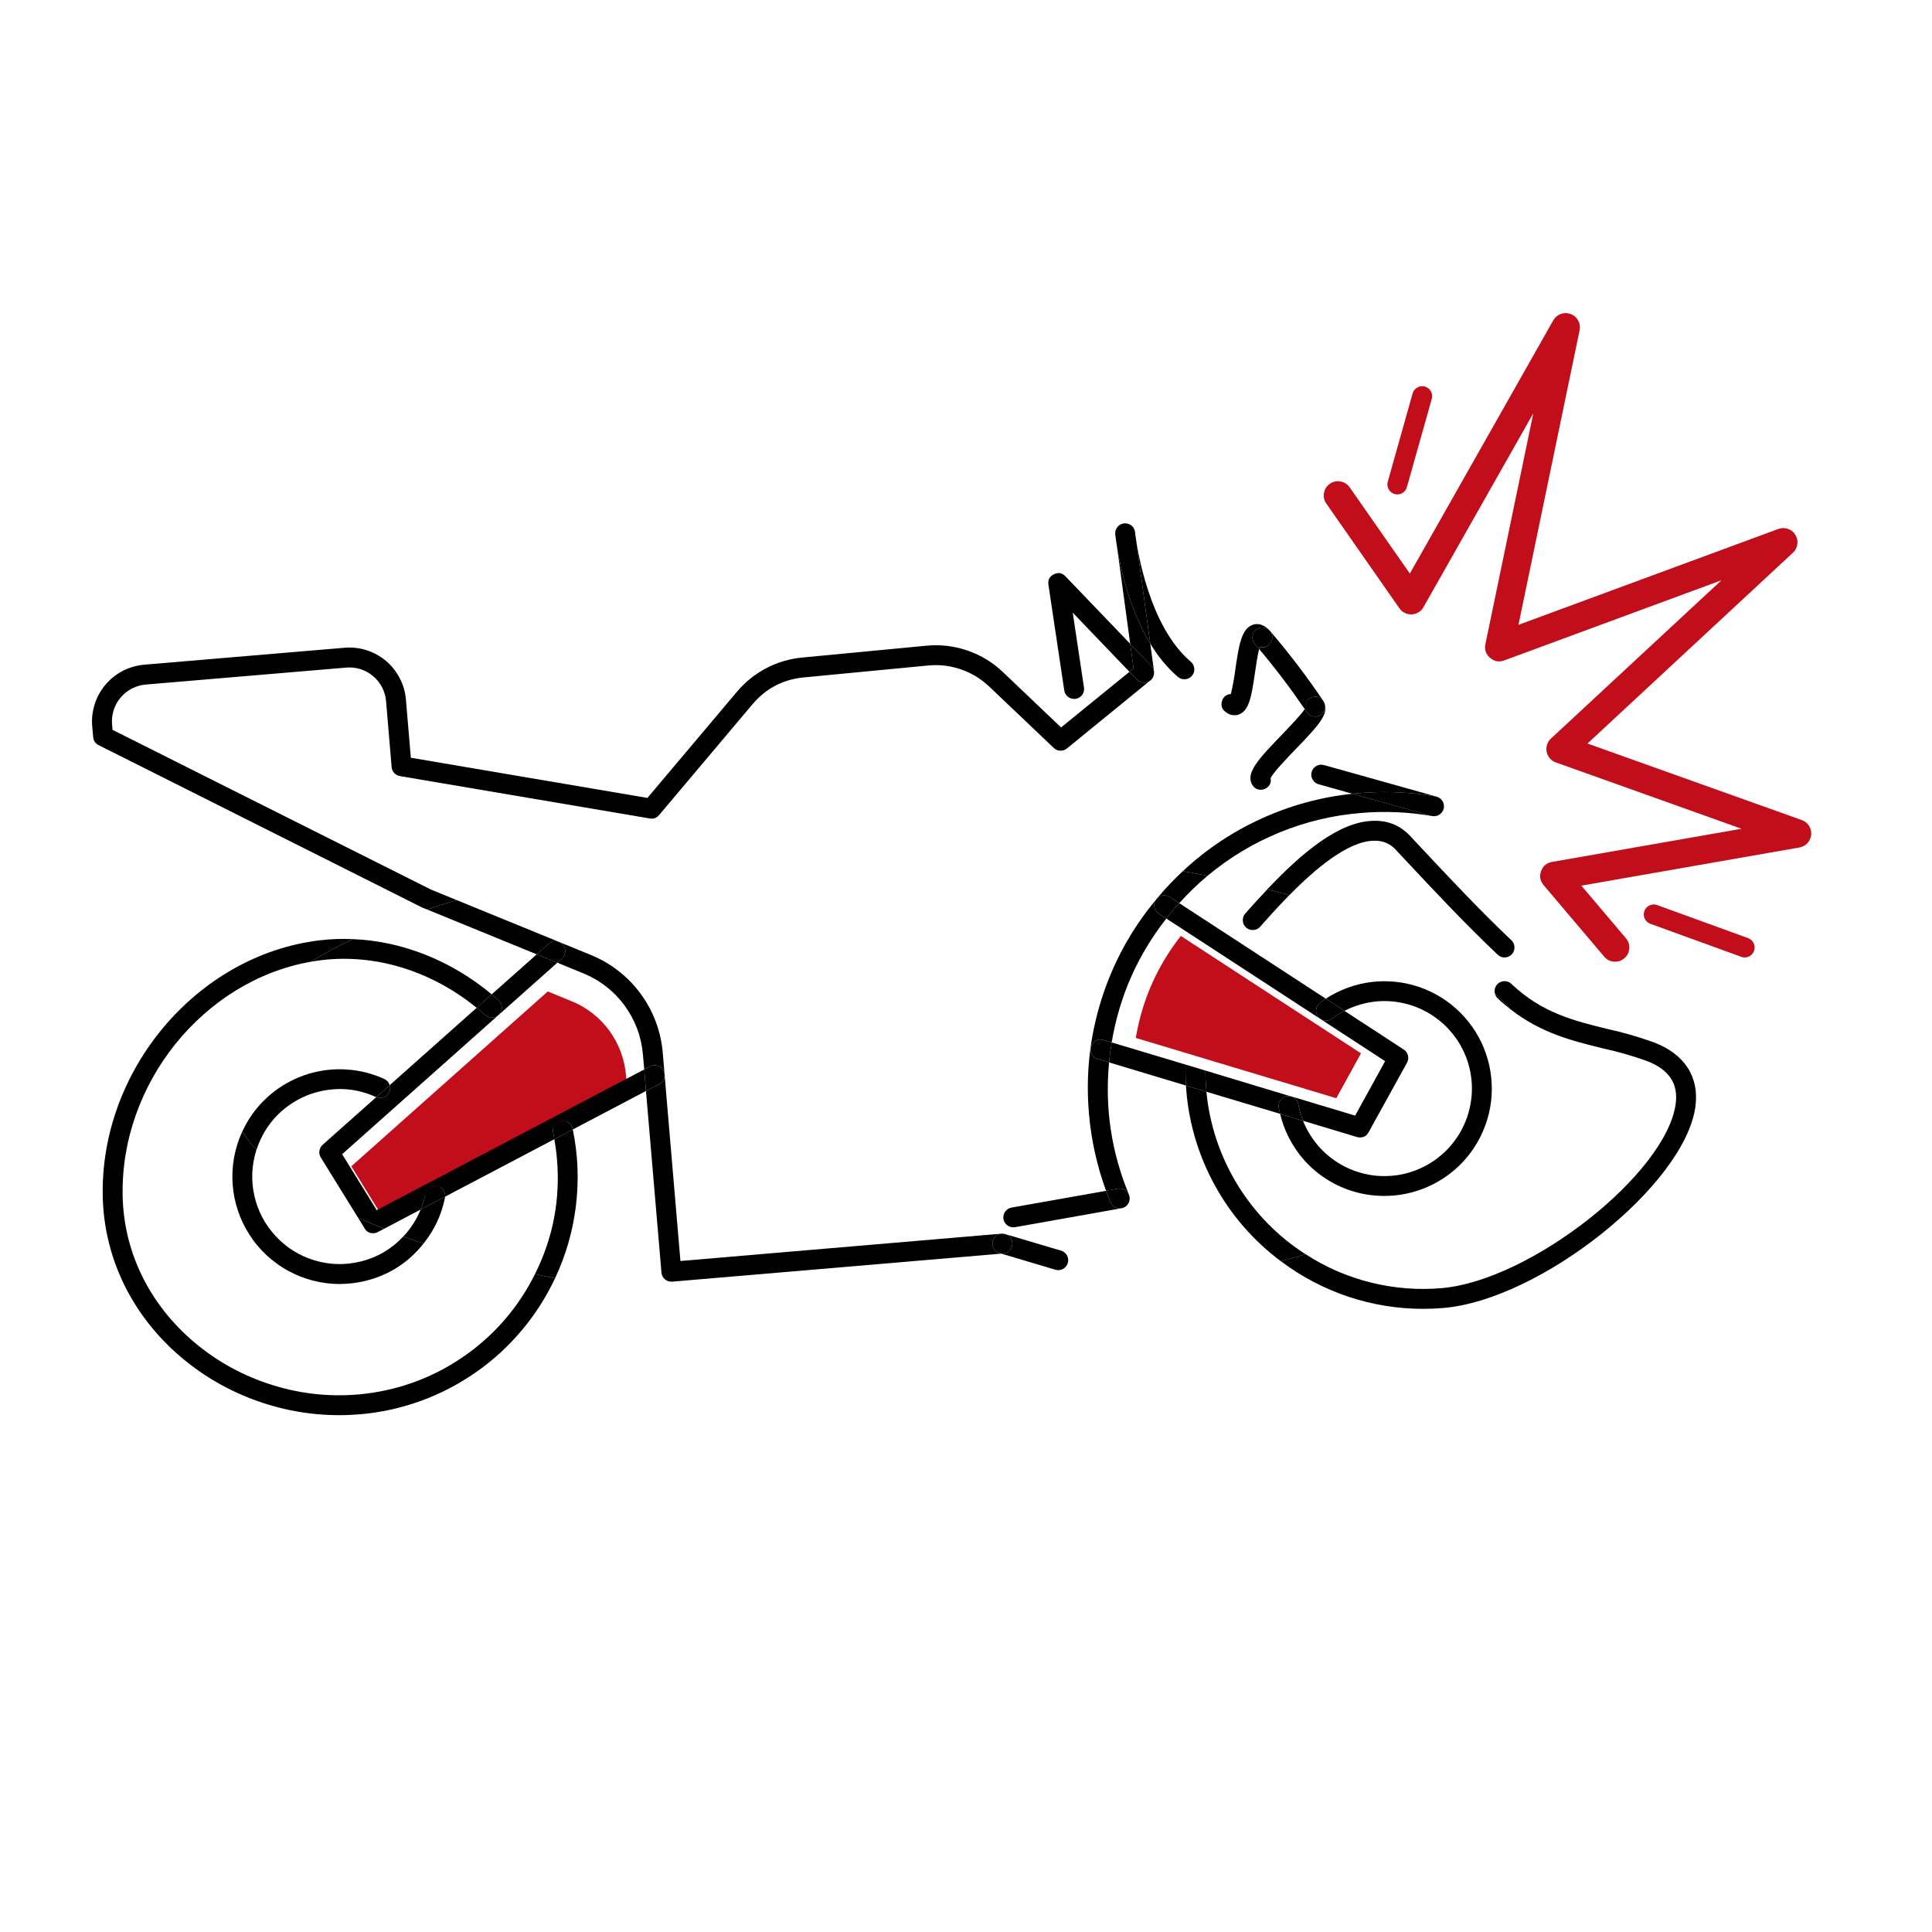 <?xml version="1.0" encoding="UTF-8"?> <svg xmlns="http://www.w3.org/2000/svg" xmlns:xlink="http://www.w3.org/1999/xlink" width="150" zoomAndPan="magnify" viewBox="0 0 113.04 120.96" height="150" preserveAspectRatio="xMidYMid meet" version="1.0"><defs><clipPath id="f3f3b5ef32"><path d="M 1.332 40 L 69 40 L 69 57 L 1.332 57 Z M 1.332 40 " clip-rule="nonzero"></path></clipPath><clipPath id="65f66e5aae"><path d="M 2 58 L 31 58 L 31 88.621 L 2 88.621 Z M 2 58 " clip-rule="nonzero"></path></clipPath><clipPath id="b003f65c90"><path d="M 78 19 L 109.91 19 L 109.91 61 L 78 61 Z M 78 19 " clip-rule="nonzero"></path></clipPath></defs><path fill="#c20e1a" d="M 31.816 62.68 L 30.336 62.074 L 18.035 73.02 L 20.008 76.219 L 35.305 68.176 L 35.234 67.328 C 35.191 66.82 35.082 66.328 34.902 65.852 C 34.723 65.375 34.484 64.93 34.184 64.52 C 33.883 64.109 33.531 63.75 33.129 63.438 C 32.727 63.121 32.289 62.871 31.816 62.68 Z M 31.816 62.68 " fill-opacity="1" fill-rule="nonzero"></path><path fill="#c20e1a" d="M 83.359 30.93 C 83.523 30.977 83.68 30.957 83.832 30.875 C 83.98 30.789 84.078 30.664 84.125 30.496 L 85.68 24.977 C 85.727 24.809 85.707 24.652 85.625 24.5 C 85.539 24.348 85.414 24.25 85.25 24.203 C 85.082 24.156 84.926 24.176 84.773 24.262 C 84.625 24.348 84.527 24.473 84.48 24.637 L 82.926 30.16 C 82.879 30.324 82.898 30.484 82.984 30.633 C 83.066 30.785 83.191 30.883 83.359 30.93 Z M 83.359 30.93 " fill-opacity="1" fill-rule="nonzero"></path><path fill="#000000" d="M 86.27 50.902 C 86.297 50.879 86.32 50.855 86.34 50.828 C 86.34 50.828 86.336 50.832 86.336 50.836 C 86.316 50.859 86.293 50.883 86.27 50.902 Z M 86.27 50.902 " fill-opacity="1" fill-rule="nonzero"></path><path fill="#000000" d="M 86.406 50.27 C 86.418 50.293 86.426 50.32 86.43 50.344 C 86.438 50.375 86.441 50.406 86.441 50.441 C 86.434 50.324 86.398 50.215 86.328 50.121 C 86.344 50.137 86.355 50.156 86.363 50.176 C 86.383 50.203 86.398 50.234 86.406 50.27 Z M 86.406 50.27 " fill-opacity="1" fill-rule="nonzero"></path><path fill="#000000" d="M 86.266 50.043 C 86.281 50.062 86.301 50.082 86.316 50.102 C 86.301 50.082 86.285 50.062 86.266 50.043 Z M 86.266 50.043 " fill-opacity="1" fill-rule="nonzero"></path><path fill="#000000" d="M 86.188 49.98 C 86.211 49.992 86.227 50.008 86.246 50.023 C 86.188 49.969 86.121 49.93 86.043 49.902 C 86.07 49.91 86.098 49.922 86.121 49.934 C 86.145 49.949 86.168 49.965 86.188 49.98 Z M 86.188 49.98 " fill-opacity="1" fill-rule="nonzero"></path><path fill="#000000" d="M 86.422 50.648 C 86.426 50.637 86.426 50.629 86.43 50.617 C 86.426 50.637 86.422 50.652 86.414 50.668 C 86.418 50.66 86.422 50.656 86.422 50.648 Z M 86.422 50.648 " fill-opacity="1" fill-rule="nonzero"></path><path fill="#000000" d="M 86.027 51.07 C 86.02 51.07 86.016 51.07 86.008 51.074 C 86.016 51.07 86.02 51.07 86.027 51.07 Z M 86.027 51.07 " fill-opacity="1" fill-rule="nonzero"></path><path fill="#000000" d="M 86.445 50.492 C 86.445 50.512 86.441 50.531 86.441 50.551 C 86.441 50.531 86.445 50.512 86.445 50.492 Z M 86.445 50.492 " fill-opacity="1" fill-rule="nonzero"></path><path fill="#000000" d="M 81.148 49.656 C 82.75 49.52 84.344 49.59 85.93 49.867 C 85.969 49.875 86.004 49.883 86.039 49.898 C 86.023 49.895 86.008 49.883 85.992 49.879 L 78.93 47.898 C 78.766 47.855 78.605 47.871 78.457 47.957 C 78.305 48.043 78.207 48.168 78.16 48.332 C 78.117 48.496 78.133 48.656 78.219 48.805 C 78.305 48.957 78.426 49.055 78.594 49.102 L 80.711 49.695 C 80.859 49.68 81 49.668 81.148 49.656 Z M 81.148 49.656 " fill-opacity="1" fill-rule="nonzero"></path><path fill="#000000" d="M 85.824 51.105 C 85.848 51.102 85.871 51.098 85.891 51.094 C 85.844 51.098 85.793 51.098 85.742 51.094 C 85.77 51.098 85.797 51.102 85.824 51.105 Z M 85.824 51.105 " fill-opacity="1" fill-rule="nonzero"></path><path fill="#000000" d="M 86.199 50.977 C 86.18 50.988 86.156 51.004 86.133 51.016 C 86.156 51.004 86.18 50.988 86.199 50.977 Z M 86.199 50.977 " fill-opacity="1" fill-rule="nonzero"></path><path fill="#000000" d="M 78.73 44.758 C 78.59 44.855 78.434 44.887 78.266 44.855 C 78.094 44.82 77.961 44.734 77.863 44.594 C 77.82 44.523 77.773 44.461 77.727 44.395 C 77.488 44.766 76.77 45.504 76.277 46.02 C 74.848 47.508 73.984 48.406 74.453 49.152 C 74.574 49.348 74.75 49.445 74.98 49.445 C 75.102 49.445 75.211 49.414 75.312 49.352 C 75.551 49.199 75.641 48.988 75.59 48.711 C 75.77 48.352 76.641 47.441 77.176 46.887 C 78.449 45.566 79.199 44.777 78.992 44.121 C 79.047 44.391 78.957 44.602 78.73 44.758 Z M 78.73 44.758 " fill-opacity="1" fill-rule="nonzero"></path><path fill="#000000" d="M 78.98 44.062 C 78.961 44.012 78.938 43.961 78.906 43.914 C 78.945 43.977 78.977 44.047 78.992 44.117 C 78.984 44.102 78.988 44.082 78.98 44.062 Z M 78.98 44.062 " fill-opacity="1" fill-rule="nonzero"></path><path fill="#000000" d="M 75.484 40.379 C 75.312 40.527 75.117 40.57 74.902 40.504 C 74.891 40.543 74.879 40.586 74.871 40.633 C 75.887 41.836 76.836 43.094 77.727 44.395 L 77.727 44.391 C 77.742 44.371 77.754 44.348 77.766 44.328 C 77.746 44.188 77.77 44.051 77.844 43.926 C 77.918 43.805 78.023 43.715 78.156 43.664 C 78.293 43.609 78.43 43.605 78.566 43.648 C 78.703 43.691 78.812 43.773 78.895 43.895 C 78.898 43.898 78.902 43.906 78.906 43.914 C 78.902 43.906 78.902 43.898 78.895 43.891 C 77.867 42.363 76.75 40.898 75.551 39.5 C 75.66 39.633 75.711 39.781 75.699 39.953 C 75.684 40.125 75.613 40.266 75.484 40.379 Z M 75.484 40.379 " fill-opacity="1" fill-rule="nonzero"></path><path fill="#000000" d="M 78.031 43.727 C 77.816 43.871 77.727 44.074 77.766 44.328 C 77.754 44.348 77.742 44.371 77.73 44.391 L 77.727 44.395 C 77.773 44.461 77.82 44.523 77.863 44.594 C 77.949 44.715 78.062 44.797 78.203 44.84 C 78.344 44.883 78.484 44.875 78.621 44.816 C 78.758 44.762 78.859 44.668 78.93 44.535 C 79 44.406 79.02 44.266 78.992 44.121 L 78.992 44.117 C 78.977 44.047 78.945 43.977 78.906 43.914 C 78.902 43.906 78.898 43.898 78.895 43.895 C 78.801 43.75 78.668 43.664 78.496 43.629 C 78.328 43.598 78.172 43.629 78.031 43.727 Z M 78.031 43.727 " fill-opacity="1" fill-rule="nonzero"></path><path fill="#000000" d="M 73.328 44.781 C 73.426 44.781 73.52 44.766 73.609 44.73 C 74.238 44.492 74.387 43.664 74.617 42.094 C 74.676 41.668 74.77 41.051 74.871 40.633 C 74.781 40.527 74.695 40.418 74.605 40.316 C 74.492 40.184 74.441 40.035 74.453 39.863 C 74.469 39.691 74.539 39.547 74.668 39.434 C 74.797 39.324 74.949 39.273 75.121 39.285 C 75.293 39.297 75.434 39.367 75.547 39.5 L 75.551 39.5 L 75.547 39.5 C 75.129 39.016 74.719 39.047 74.512 39.105 C 73.762 39.324 73.602 40.41 73.383 41.914 C 73.316 42.43 73.223 42.945 73.102 43.453 C 72.824 43.473 72.641 43.613 72.551 43.879 C 72.465 44.145 72.527 44.367 72.742 44.551 C 72.91 44.699 73.105 44.777 73.328 44.781 Z M 73.328 44.781 " fill-opacity="1" fill-rule="nonzero"></path><path fill="#000000" d="M 74.668 39.434 C 74.539 39.547 74.469 39.691 74.453 39.863 C 74.441 40.035 74.492 40.184 74.605 40.316 C 74.695 40.418 74.781 40.527 74.871 40.633 C 74.879 40.586 74.891 40.543 74.902 40.504 C 75.035 40.543 75.164 40.539 75.293 40.492 C 75.422 40.441 75.527 40.359 75.602 40.246 C 75.676 40.129 75.707 40.004 75.699 39.863 C 75.688 39.727 75.641 39.605 75.551 39.5 L 75.547 39.5 C 75.434 39.367 75.293 39.297 75.121 39.285 C 74.949 39.273 74.801 39.324 74.668 39.434 Z M 74.668 39.434 " fill-opacity="1" fill-rule="nonzero"></path><path fill="#000000" d="M 65.984 34.309 C 65.984 34.316 65.988 34.324 65.988 34.332 L 65.988 34.328 Z M 65.984 34.309 " fill-opacity="1" fill-rule="nonzero"></path><path fill="#000000" d="M 67.168 33.812 L 67.176 33.867 L 67.207 34.066 L 68.055 40.285 L 68.055 40.289 C 68.52 41.078 69.098 41.777 69.789 42.383 C 69.918 42.492 70.07 42.539 70.242 42.527 C 70.414 42.512 70.555 42.441 70.668 42.309 C 70.777 42.176 70.828 42.027 70.812 41.855 C 70.797 41.684 70.727 41.543 70.594 41.43 C 67.996 39.223 67.254 34.469 67.125 33.5 L 67.137 33.59 Z M 67.168 33.812 " fill-opacity="1" fill-rule="nonzero"></path><path fill="#000000" d="M 66.52 32.766 C 66.547 32.766 66.57 32.77 66.594 32.777 C 66.57 32.77 66.547 32.77 66.52 32.766 Z M 66.52 32.766 " fill-opacity="1" fill-rule="nonzero"></path><path fill="#000000" d="M 65.992 33.008 C 66 32.996 66.004 32.988 66.012 32.98 C 66.004 32.988 66 32.996 65.992 33.008 Z M 65.992 33.008 " fill-opacity="1" fill-rule="nonzero"></path><path fill="#000000" d="M 66.641 32.785 C 66.668 32.793 66.699 32.801 66.727 32.816 C 66.699 32.801 66.668 32.793 66.641 32.785 Z M 66.641 32.785 " fill-opacity="1" fill-rule="nonzero"></path><path fill="#000000" d="M 66.328 32.785 C 66.266 32.801 66.211 32.824 66.156 32.859 C 66.191 32.836 66.23 32.82 66.27 32.805 C 66.285 32.797 66.305 32.789 66.328 32.785 Z M 66.328 32.785 " fill-opacity="1" fill-rule="nonzero"></path><path fill="#000000" d="M 65.898 33.176 C 65.867 33.262 65.855 33.355 65.863 33.449 C 65.863 33.453 65.867 33.469 65.867 33.48 L 65.867 33.469 C 65.855 33.367 65.867 33.27 65.898 33.176 Z M 65.898 33.176 " fill-opacity="1" fill-rule="nonzero"></path><path fill="#000000" d="M 65.875 33.535 C 65.887 33.66 65.918 33.902 65.973 34.23 L 65.891 33.66 Z M 65.875 33.535 " fill-opacity="1" fill-rule="nonzero"></path><path fill="#000000" d="M 66.844 32.883 C 66.859 32.887 66.871 32.895 66.883 32.91 C 66.914 32.934 66.941 32.961 66.969 32.992 C 66.992 33.023 67.012 33.055 67.027 33.086 C 67.047 33.117 67.062 33.152 67.074 33.188 C 67.082 33.215 67.09 33.238 67.094 33.266 C 67.051 33.059 66.938 32.91 66.746 32.824 C 66.754 32.824 66.766 32.832 66.77 32.836 C 66.797 32.848 66.82 32.859 66.844 32.883 Z M 66.844 32.883 " fill-opacity="1" fill-rule="nonzero"></path><path fill="#000000" d="M 66.07 32.922 C 66.086 32.906 66.102 32.895 66.121 32.883 C 66.102 32.895 66.086 32.91 66.07 32.922 Z M 66.07 32.922 " fill-opacity="1" fill-rule="nonzero"></path><path fill="#000000" d="M 65.918 33.133 C 65.926 33.113 65.934 33.094 65.945 33.074 C 65.934 33.094 65.926 33.113 65.918 33.133 Z M 65.918 33.133 " fill-opacity="1" fill-rule="nonzero"></path><path fill="#000000" d="M 68.293 42.109 C 68.297 42.074 68.293 42.039 68.289 42.004 L 68.055 40.289 C 66.77 38.176 66.207 35.648 65.988 34.332 L 66.801 40.309 L 68.125 41.688 C 68.238 41.805 68.293 41.949 68.293 42.109 Z M 68.293 42.109 " fill-opacity="1" fill-rule="nonzero"></path><path fill="#000000" d="M 68.121 42.551 C 68.141 42.539 68.152 42.52 68.164 42.5 C 68.18 42.48 68.191 42.461 68.203 42.441 C 68.219 42.426 68.23 42.406 68.234 42.383 L 68.238 42.379 C 68.207 42.449 68.164 42.508 68.113 42.559 C 68.113 42.559 68.117 42.555 68.121 42.551 Z M 68.121 42.551 " fill-opacity="1" fill-rule="nonzero"></path><g clip-path="url(#f3f3b5ef32)"><path fill="#000000" d="M 23.012 55.691 L 3.086 45.695 L 3.055 45.352 C 3.031 45.047 3.066 44.75 3.156 44.461 C 3.25 44.168 3.395 43.906 3.594 43.672 C 3.789 43.438 4.027 43.25 4.297 43.109 C 4.57 42.969 4.855 42.887 5.16 42.859 L 17.719 41.797 C 18.023 41.77 18.32 41.805 18.613 41.895 C 18.902 41.988 19.164 42.133 19.398 42.332 C 19.633 42.527 19.82 42.762 19.961 43.031 C 20.102 43.305 20.184 43.594 20.211 43.898 L 20.559 48.023 C 20.57 48.168 20.625 48.289 20.723 48.395 C 20.82 48.5 20.938 48.566 21.078 48.59 L 36.715 51.242 C 36.949 51.285 37.145 51.215 37.301 51.035 L 43.133 44.117 C 43.984 43.102 45.07 42.531 46.387 42.41 L 54.172 41.664 C 54.871 41.598 55.555 41.684 56.219 41.914 C 56.883 42.145 57.469 42.504 57.977 42.988 L 62.016 46.828 C 62.129 46.938 62.266 46.992 62.422 47 C 62.578 47.004 62.719 46.957 62.84 46.859 L 68.008 42.645 C 68.031 42.633 68.051 42.617 68.066 42.602 C 68.074 42.594 68.086 42.586 68.094 42.578 C 67.969 42.691 67.82 42.746 67.652 42.742 C 67.484 42.738 67.34 42.672 67.223 42.551 L 66.754 42.062 L 62.473 45.543 L 58.84 42.086 C 58.199 41.477 57.461 41.023 56.625 40.734 C 55.789 40.445 54.93 40.344 54.051 40.426 L 46.266 41.168 C 45.473 41.242 44.719 41.465 44.012 41.836 C 43.305 42.207 42.695 42.699 42.18 43.309 L 36.574 49.957 L 21.762 47.441 L 21.453 43.789 C 21.414 43.32 21.285 42.879 21.066 42.461 C 20.852 42.043 20.562 41.68 20.203 41.375 C 19.84 41.074 19.438 40.852 18.988 40.707 C 18.539 40.566 18.082 40.516 17.609 40.555 L 5.055 41.617 C 4.586 41.66 4.141 41.789 3.723 42.004 C 3.305 42.223 2.945 42.512 2.641 42.871 C 2.34 43.23 2.113 43.633 1.973 44.082 C 1.828 44.531 1.773 44.992 1.812 45.461 L 1.875 46.148 C 1.895 46.379 2.008 46.547 2.215 46.652 L 22.473 56.82 C 22.488 56.828 22.5 56.832 22.516 56.836 L 22.777 56.941 C 23.375 56.738 23.996 56.543 24.633 56.355 Z M 23.012 55.691 " fill-opacity="1" fill-rule="nonzero"></path></g><path fill="#000000" d="M 65.902 33.164 C 65.902 33.168 65.902 33.172 65.898 33.176 C 65.906 33.16 65.91 33.145 65.918 33.133 C 65.914 33.141 65.906 33.152 65.902 33.164 Z M 65.902 33.164 " fill-opacity="1" fill-rule="nonzero"></path><path fill="#000000" d="M 68.262 42.312 C 68.281 42.258 68.293 42.203 68.297 42.145 C 68.293 42.211 68.277 42.273 68.254 42.336 C 68.258 42.328 68.262 42.32 68.262 42.312 Z M 68.262 42.312 " fill-opacity="1" fill-rule="nonzero"></path><path fill="#000000" d="M 67.125 33.5 L 67.121 33.477 L 67.113 33.398 L 67.105 33.324 L 67.102 33.301 C 67.098 33.289 67.094 33.277 67.094 33.266 C 67.098 33.285 67.102 33.305 67.105 33.324 C 67.105 33.328 67.109 33.391 67.125 33.5 Z M 67.125 33.5 " fill-opacity="1" fill-rule="nonzero"></path><path fill="#000000" d="M 65.945 33.074 C 65.957 33.051 65.973 33.027 65.992 33.008 C 65.973 33.027 65.957 33.051 65.945 33.074 Z M 65.945 33.074 " fill-opacity="1" fill-rule="nonzero"></path><path fill="#000000" d="M 66.738 32.82 C 66.734 32.816 66.73 32.816 66.727 32.816 C 66.734 32.816 66.738 32.82 66.746 32.824 C 66.742 32.82 66.742 32.82 66.738 32.82 Z M 66.738 32.82 " fill-opacity="1" fill-rule="nonzero"></path><path fill="#000000" d="M 65.973 34.25 L 65.984 34.309 C 65.98 34.281 65.977 34.258 65.973 34.23 Z M 65.973 34.25 " fill-opacity="1" fill-rule="nonzero"></path><path fill="#000000" d="M 66.418 32.766 L 66.402 32.766 C 66.379 32.77 66.359 32.773 66.344 32.781 C 66.34 32.781 66.336 32.785 66.332 32.785 C 66.328 32.785 66.328 32.785 66.328 32.785 C 66.359 32.777 66.391 32.77 66.422 32.766 Z M 66.418 32.766 " fill-opacity="1" fill-rule="nonzero"></path><path fill="#000000" d="M 66.484 32.762 C 66.465 32.762 66.441 32.762 66.422 32.766 C 66.453 32.762 66.488 32.762 66.52 32.766 C 66.508 32.766 66.5 32.762 66.484 32.762 Z M 66.484 32.762 " fill-opacity="1" fill-rule="nonzero"></path><path fill="#000000" d="M 66.625 32.781 C 66.613 32.777 66.605 32.777 66.594 32.777 C 66.609 32.777 66.625 32.781 66.641 32.785 C 66.633 32.781 66.629 32.781 66.625 32.781 Z M 66.625 32.781 " fill-opacity="1" fill-rule="nonzero"></path><path fill="#000000" d="M 65.867 33.488 L 65.875 33.535 C 65.871 33.512 65.867 33.496 65.867 33.48 Z M 65.867 33.488 " fill-opacity="1" fill-rule="nonzero"></path><path fill="#000000" d="M 66.121 32.883 C 66.133 32.875 66.145 32.867 66.156 32.855 C 66.145 32.863 66.133 32.875 66.121 32.883 Z M 66.121 32.883 " fill-opacity="1" fill-rule="nonzero"></path><path fill="#000000" d="M 66.012 32.98 C 66.031 32.961 66.051 32.941 66.07 32.922 C 66.051 32.941 66.031 32.961 66.012 32.98 Z M 66.012 32.98 " fill-opacity="1" fill-rule="nonzero"></path><path fill="#000000" d="M 31.223 60.02 L 30.934 60.273 L 32.555 60.938 C 33.07 61.148 33.547 61.422 33.988 61.766 C 34.43 62.109 34.812 62.504 35.145 62.953 C 35.473 63.406 35.738 63.891 35.934 64.414 C 36.129 64.938 36.246 65.477 36.293 66.031 L 36.375 66.957 L 36.738 66.766 C 36.891 66.684 37.051 66.672 37.215 66.723 C 37.379 66.773 37.5 66.875 37.582 67.027 C 37.617 67.098 37.637 67.168 37.648 67.246 L 37.535 65.926 C 37.48 65.254 37.336 64.605 37.098 63.973 C 36.863 63.344 36.547 62.758 36.148 62.215 C 35.75 61.676 35.285 61.195 34.754 60.785 C 34.227 60.371 33.648 60.039 33.023 59.785 L 31.059 58.98 C 31.141 59.02 31.211 59.07 31.27 59.137 C 31.383 59.266 31.438 59.418 31.426 59.59 C 31.418 59.762 31.348 59.902 31.223 60.02 Z M 31.223 60.02 " fill-opacity="1" fill-rule="nonzero"></path><path fill="#000000" d="M 58.199 77.684 C 58.238 77.551 58.312 77.445 58.422 77.363 C 58.531 77.277 58.656 77.238 58.793 77.238 L 58.742 77.238 L 38.641 78.949 L 37.652 67.316 C 37.652 67.57 37.539 67.754 37.316 67.871 L 36.484 68.305 L 37.453 79.672 C 37.465 79.832 37.531 79.969 37.648 80.078 C 37.77 80.188 37.91 80.242 38.07 80.242 L 38.129 80.242 L 58.73 78.488 L 58.617 78.457 C 58.453 78.41 58.332 78.309 58.25 78.156 C 58.168 78.004 58.152 77.848 58.199 77.684 Z M 58.199 77.684 " fill-opacity="1" fill-rule="nonzero"></path><path fill="#000000" d="M 31.059 58.98 L 24.633 56.355 C 23.996 56.543 23.375 56.738 22.777 56.941 L 29.645 59.75 L 30.391 59.086 C 30.59 58.906 30.812 58.875 31.059 58.98 Z M 31.059 58.98 " fill-opacity="1" fill-rule="nonzero"></path><path fill="#000000" d="M 68.055 40.285 L 67.207 34.066 L 67.176 33.867 L 67.168 33.812 L 67.137 33.59 L 67.125 33.5 C 67.109 33.391 67.105 33.328 67.105 33.324 C 67.102 33.305 67.098 33.285 67.094 33.266 C 67.09 33.238 67.082 33.215 67.074 33.188 C 67.062 33.152 67.047 33.117 67.027 33.086 C 67.012 33.055 66.992 33.023 66.969 32.992 C 66.941 32.961 66.914 32.934 66.883 32.91 C 66.871 32.898 66.859 32.887 66.844 32.883 C 66.82 32.859 66.797 32.848 66.77 32.836 C 66.766 32.832 66.754 32.824 66.746 32.824 C 66.738 32.82 66.734 32.816 66.727 32.816 C 66.699 32.801 66.668 32.793 66.641 32.785 C 66.625 32.781 66.609 32.777 66.594 32.777 C 66.57 32.77 66.547 32.766 66.52 32.766 C 66.488 32.762 66.453 32.762 66.422 32.766 C 66.391 32.77 66.359 32.777 66.328 32.785 C 66.305 32.789 66.285 32.797 66.27 32.805 C 66.23 32.82 66.191 32.836 66.156 32.859 C 66.145 32.867 66.133 32.875 66.121 32.883 C 66.102 32.895 66.086 32.91 66.07 32.922 C 66.051 32.941 66.031 32.961 66.012 32.98 C 66.004 32.988 66 32.996 65.992 33.008 C 65.973 33.027 65.957 33.051 65.945 33.074 C 65.934 33.094 65.926 33.113 65.918 33.133 C 65.91 33.145 65.906 33.16 65.898 33.176 C 65.867 33.27 65.855 33.367 65.867 33.469 L 65.867 33.48 C 65.867 33.496 65.871 33.516 65.875 33.535 L 65.891 33.66 L 65.973 34.23 C 65.977 34.258 65.98 34.285 65.984 34.312 L 65.988 34.328 L 65.988 34.332 C 66.207 35.648 66.77 38.176 68.055 40.289 Z M 68.055 40.285 " fill-opacity="1" fill-rule="nonzero"></path><path fill="#000000" d="M 62.473 78.301 L 58.977 77.266 C 58.953 77.254 58.93 77.25 58.906 77.25 C 59.062 77.277 59.188 77.352 59.285 77.473 C 59.383 77.598 59.43 77.734 59.422 77.891 C 59.414 78.047 59.355 78.18 59.246 78.293 C 59.137 78.406 59.004 78.469 58.852 78.48 L 58.73 78.488 L 62.117 79.496 C 62.176 79.512 62.234 79.52 62.297 79.523 C 62.449 79.523 62.586 79.473 62.703 79.371 C 62.82 79.27 62.891 79.141 62.914 78.988 C 62.934 78.836 62.902 78.695 62.82 78.562 C 62.738 78.434 62.621 78.348 62.473 78.301 Z M 62.473 78.301 " fill-opacity="1" fill-rule="nonzero"></path><path fill="#000000" d="M 59.418 77.809 C 59.406 77.668 59.352 77.547 59.258 77.441 C 59.164 77.34 59.047 77.277 58.906 77.25 C 58.871 77.242 58.832 77.238 58.793 77.238 C 58.637 77.238 58.504 77.289 58.387 77.391 C 58.27 77.492 58.203 77.621 58.18 77.773 C 58.16 77.926 58.188 78.066 58.273 78.195 C 58.355 78.328 58.469 78.414 58.617 78.457 L 58.73 78.488 L 58.852 78.48 C 59.02 78.465 59.164 78.395 59.273 78.262 C 59.387 78.129 59.434 77.98 59.418 77.809 Z M 59.418 77.809 " fill-opacity="1" fill-rule="nonzero"></path><path fill="#000000" d="M 65.57 75.273 C 65.473 75.035 65.379 74.793 65.289 74.555 L 59.371 75.605 C 59.211 75.633 59.086 75.711 58.988 75.84 C 58.891 75.965 58.848 76.109 58.859 76.27 C 58.875 76.43 58.941 76.566 59.059 76.676 C 59.176 76.785 59.316 76.84 59.477 76.84 C 59.516 76.84 59.551 76.836 59.59 76.832 L 66.254 75.648 C 66.258 75.648 66.266 75.648 66.27 75.645 C 66.227 75.652 66.188 75.656 66.148 75.656 C 65.871 75.656 65.676 75.531 65.57 75.273 Z M 65.57 75.273 " fill-opacity="1" fill-rule="nonzero"></path><path fill="#000000" d="M 68.254 42.336 C 68.25 42.352 68.242 42.367 68.238 42.379 C 68.242 42.367 68.246 42.352 68.254 42.336 Z M 68.254 42.336 " fill-opacity="1" fill-rule="nonzero"></path><path fill="#000000" d="M 66.801 40.312 L 66.801 40.309 L 62.746 36.082 C 62.535 35.863 62.297 35.82 62.023 35.957 C 61.75 36.09 61.637 36.305 61.68 36.605 L 62.672 43.227 C 62.695 43.383 62.766 43.508 62.883 43.609 C 63 43.707 63.137 43.758 63.289 43.758 C 63.32 43.758 63.352 43.758 63.383 43.754 C 63.555 43.727 63.688 43.645 63.793 43.508 C 63.895 43.367 63.934 43.215 63.906 43.043 L 63.203 38.359 L 66.754 42.062 L 67.012 41.855 Z M 66.801 40.312 " fill-opacity="1" fill-rule="nonzero"></path><path fill="#000000" d="M 68.105 42.57 C 68.109 42.566 68.109 42.562 68.113 42.559 C 68.105 42.566 68.098 42.57 68.094 42.578 C 68.098 42.574 68.102 42.574 68.105 42.57 Z M 68.105 42.57 " fill-opacity="1" fill-rule="nonzero"></path><path fill="#000000" d="M 68.293 42.109 C 68.293 42.121 68.297 42.133 68.297 42.145 C 68.297 42.133 68.293 42.121 68.293 42.109 Z M 68.293 42.109 " fill-opacity="1" fill-rule="nonzero"></path><path fill="#000000" d="M 68.094 42.578 C 68.098 42.57 68.105 42.566 68.113 42.559 C 68.164 42.508 68.207 42.449 68.238 42.379 C 68.242 42.367 68.25 42.352 68.254 42.336 C 68.277 42.273 68.293 42.211 68.297 42.145 C 68.297 42.133 68.293 42.121 68.293 42.109 C 68.293 41.949 68.238 41.805 68.125 41.688 L 66.801 40.309 L 66.801 40.312 L 67.012 41.855 L 66.754 42.062 L 67.223 42.551 C 67.34 42.672 67.484 42.738 67.652 42.742 C 67.82 42.746 67.969 42.691 68.094 42.578 Z M 68.094 42.578 " fill-opacity="1" fill-rule="nonzero"></path><path fill="#000000" d="M 19.402 77.211 C 19.504 77.211 19.602 77.188 19.691 77.141 L 20.082 76.934 C 19.516 76.703 18.969 76.465 18.445 76.219 L 18.871 76.914 C 18.992 77.113 19.168 77.211 19.402 77.211 Z M 19.402 77.211 " fill-opacity="1" fill-rule="nonzero"></path><path fill="#000000" d="M 19.625 75.766 L 17.461 72.262 L 30.934 60.273 L 29.645 59.75 L 26.824 62.254 C 26.965 62.375 27.109 62.5 27.25 62.625 C 27.379 62.738 27.445 62.883 27.457 63.055 C 27.465 63.227 27.414 63.375 27.297 63.504 C 27.184 63.633 27.039 63.699 26.867 63.711 C 26.695 63.719 26.547 63.664 26.418 63.551 C 26.246 63.395 26.062 63.238 25.883 63.098 L 20.438 67.941 C 20.484 68.09 20.473 68.234 20.406 68.379 C 20.34 68.531 20.227 68.641 20.066 68.703 C 19.91 68.762 19.75 68.758 19.598 68.688 L 16.238 71.676 C 16.129 71.777 16.059 71.902 16.039 72.051 C 16.016 72.203 16.043 72.34 16.125 72.469 L 18.445 76.219 C 18.969 76.461 19.516 76.703 20.082 76.934 L 22.375 75.727 C 22.508 75.41 22.609 75.082 22.68 74.746 C 22.711 74.582 22.793 74.453 22.93 74.355 C 23.062 74.262 23.215 74.227 23.375 74.25 C 23.539 74.273 23.672 74.352 23.777 74.48 C 23.879 74.609 23.922 74.758 23.906 74.922 L 30.746 71.324 C 30.727 71.191 30.703 71.059 30.676 70.926 C 30.641 70.758 30.668 70.602 30.762 70.457 C 30.855 70.312 30.988 70.223 31.156 70.188 C 31.324 70.152 31.48 70.184 31.625 70.277 C 31.77 70.371 31.859 70.504 31.895 70.672 C 31.898 70.684 31.898 70.703 31.902 70.715 L 36.484 68.305 L 36.375 66.957 Z M 19.625 75.766 " fill-opacity="1" fill-rule="nonzero"></path><path fill="#000000" d="M 31.223 60.02 C 31.348 59.902 31.418 59.762 31.426 59.59 C 31.438 59.418 31.383 59.266 31.27 59.137 C 31.211 59.07 31.141 59.02 31.059 58.98 C 30.812 58.875 30.59 58.906 30.391 59.086 L 29.645 59.75 L 30.934 60.273 Z M 31.223 60.02 " fill-opacity="1" fill-rule="nonzero"></path><path fill="#000000" d="M 37.652 67.316 C 37.652 67.293 37.652 67.27 37.648 67.246 C 37.637 67.168 37.617 67.098 37.582 67.027 C 37.5 66.875 37.379 66.773 37.215 66.723 C 37.051 66.672 36.891 66.684 36.738 66.766 L 36.375 66.957 L 36.484 68.305 L 37.316 67.871 C 37.539 67.754 37.652 67.57 37.652 67.316 Z M 37.652 67.316 " fill-opacity="1" fill-rule="nonzero"></path><g clip-path="url(#65f66e5aae)"><path fill="#000000" d="M 18.469 87.305 C 16.539 87.469 14.652 87.242 12.816 86.625 C 10.977 86.012 9.336 85.059 7.891 83.766 C 5.277 81.418 3.793 78.27 3.719 74.898 C 3.559 67.84 8.785 61.398 15.492 60.215 C 16.344 59.695 17.223 59.223 18.129 58.797 C 17.426 58.766 16.73 58.789 16.035 58.875 C 8.375 59.801 2.293 67 2.473 74.926 C 2.559 78.645 4.188 82.113 7.059 84.695 C 8.465 85.953 10.051 86.918 11.812 87.59 C 13.574 88.262 15.398 88.602 17.285 88.602 C 17.719 88.602 18.145 88.582 18.574 88.547 C 19.875 88.438 21.141 88.156 22.371 87.715 C 23.598 87.27 24.75 86.672 25.82 85.926 C 26.895 85.18 27.852 84.305 28.691 83.309 C 29.535 82.309 30.234 81.215 30.789 80.035 C 30.367 79.949 29.949 79.859 29.535 79.77 C 29.012 80.82 28.367 81.789 27.598 82.672 C 26.828 83.555 25.957 84.328 24.988 84.984 C 24.02 85.645 22.984 86.172 21.879 86.566 C 20.773 86.957 19.637 87.203 18.469 87.305 Z M 18.469 87.305 " fill-opacity="1" fill-rule="nonzero"></path></g><path fill="#000000" d="M 16.18 60.113 C 19.551 59.707 23.051 60.789 25.883 63.098 L 26.824 62.254 C 24.281 60.133 21.219 58.922 18.129 58.797 C 17.223 59.223 16.344 59.695 15.492 60.215 C 15.719 60.176 15.949 60.141 16.18 60.113 Z M 16.18 60.113 " fill-opacity="1" fill-rule="nonzero"></path><path fill="#000000" d="M 30.91 72.555 C 31.129 75.09 30.668 77.496 29.535 79.77 C 29.949 79.859 30.367 79.949 30.789 80.035 C 31.473 78.582 31.91 77.059 32.102 75.465 C 32.289 73.871 32.227 72.289 31.902 70.715 L 30.746 71.324 C 30.82 71.738 30.875 72.145 30.91 72.555 Z M 30.91 72.555 " fill-opacity="1" fill-rule="nonzero"></path><path fill="#000000" d="M 26.418 63.551 C 26.547 63.664 26.695 63.719 26.867 63.711 C 27.039 63.699 27.184 63.633 27.297 63.504 C 27.414 63.375 27.465 63.227 27.457 63.055 C 27.445 62.883 27.379 62.738 27.25 62.625 C 27.109 62.5 26.965 62.375 26.824 62.254 L 25.883 63.098 C 26.062 63.238 26.246 63.395 26.418 63.551 Z M 26.418 63.551 " fill-opacity="1" fill-rule="nonzero"></path><path fill="#000000" d="M 31.156 70.188 C 30.988 70.223 30.855 70.312 30.762 70.457 C 30.668 70.602 30.641 70.758 30.676 70.926 C 30.703 71.059 30.727 71.191 30.746 71.324 L 31.902 70.715 C 31.898 70.703 31.898 70.684 31.895 70.672 C 31.859 70.504 31.77 70.371 31.625 70.277 C 31.48 70.184 31.324 70.152 31.156 70.188 Z M 31.156 70.188 " fill-opacity="1" fill-rule="nonzero"></path><path fill="#000000" d="M 18.574 78.992 C 17.609 79.219 16.656 79.191 15.711 78.902 C 14.766 78.613 13.957 78.105 13.289 77.379 C 12.617 76.652 12.176 75.809 11.961 74.844 C 11.75 73.879 11.797 72.926 12.098 71.984 C 11.77 71.633 11.469 71.262 11.199 70.867 C 11.082 71.121 10.98 71.383 10.898 71.648 C 10.812 71.918 10.746 72.188 10.695 72.465 C 10.648 72.738 10.613 73.016 10.598 73.297 C 10.582 73.578 10.586 73.855 10.605 74.137 C 10.625 74.414 10.66 74.691 10.715 74.969 C 10.77 75.242 10.84 75.512 10.93 75.777 C 11.016 76.043 11.121 76.305 11.242 76.559 C 11.363 76.809 11.5 77.055 11.648 77.289 C 11.801 77.527 11.965 77.754 12.145 77.969 C 12.324 78.184 12.516 78.387 12.719 78.578 C 12.926 78.77 13.141 78.945 13.367 79.109 C 13.594 79.277 13.832 79.426 14.078 79.559 C 14.324 79.695 14.574 79.812 14.836 79.918 C 15.098 80.02 15.363 80.105 15.633 80.176 C 15.906 80.246 16.18 80.301 16.457 80.336 C 16.734 80.371 17.016 80.391 17.293 80.391 C 17.824 80.387 18.348 80.328 18.863 80.207 C 20.363 79.852 21.598 79.066 22.559 77.855 C 22.129 77.707 21.711 77.559 21.297 77.406 C 20.547 78.207 19.641 78.738 18.574 78.992 Z M 18.574 78.992 " fill-opacity="1" fill-rule="nonzero"></path><path fill="#000000" d="M 22.559 77.855 C 23.238 77.008 23.684 76.055 23.898 74.988 C 23.902 74.969 23.906 74.945 23.906 74.922 L 22.375 75.727 C 22.121 76.355 21.762 76.914 21.297 77.406 C 21.711 77.559 22.129 77.707 22.559 77.855 Z M 22.559 77.855 " fill-opacity="1" fill-rule="nonzero"></path><path fill="#000000" d="M 20.102 67.555 C 19.73 67.383 19.348 67.25 18.953 67.148 C 18.559 67.051 18.16 66.988 17.754 66.961 C 17.348 66.934 16.945 66.941 16.539 66.988 C 16.137 67.035 15.742 67.117 15.352 67.234 C 14.961 67.352 14.586 67.504 14.227 67.691 C 13.863 67.879 13.523 68.094 13.199 68.344 C 12.879 68.59 12.582 68.867 12.309 69.168 C 12.039 69.469 11.797 69.793 11.582 70.141 C 11.441 70.375 11.312 70.617 11.199 70.867 C 11.469 71.262 11.77 71.633 12.098 71.984 C 12.234 71.566 12.418 71.168 12.645 70.793 C 13.023 70.176 13.508 69.652 14.098 69.227 C 14.688 68.801 15.336 68.504 16.043 68.336 C 17.262 68.051 18.441 68.164 19.578 68.684 C 19.586 68.688 19.59 68.691 19.598 68.688 L 20.438 67.941 C 20.383 67.762 20.273 67.633 20.102 67.555 Z M 20.102 67.555 " fill-opacity="1" fill-rule="nonzero"></path><path fill="#000000" d="M 20.406 68.379 C 20.473 68.234 20.484 68.09 20.438 67.941 L 19.598 68.688 C 19.75 68.758 19.91 68.762 20.066 68.703 C 20.227 68.641 20.34 68.531 20.406 68.379 Z M 20.406 68.379 " fill-opacity="1" fill-rule="nonzero"></path><path fill="#000000" d="M 23.406 74.254 C 23.238 74.219 23.082 74.25 22.941 74.348 C 22.797 74.441 22.711 74.574 22.68 74.746 C 22.609 75.082 22.508 75.41 22.375 75.727 L 23.906 74.922 C 23.922 74.762 23.883 74.621 23.785 74.492 C 23.691 74.363 23.566 74.285 23.406 74.254 Z M 23.406 74.254 " fill-opacity="1" fill-rule="nonzero"></path><path fill="#000000" d="M 102.184 69.312 C 101.492 74.199 92.496 81.375 86.41 81.891 C 85.984 81.926 85.559 81.945 85.137 81.945 C 83.531 81.945 81.969 81.688 80.445 81.18 C 78.922 80.668 77.52 79.93 76.238 78.965 C 76.762 78.824 77.277 78.676 77.777 78.523 L 77.781 78.523 C 79.043 79.344 80.406 79.934 81.867 80.297 C 83.324 80.66 84.805 80.777 86.305 80.648 C 91.844 80.176 100.328 73.508 100.949 69.137 C 101.133 67.848 100.539 66.961 99.145 66.426 C 98.25 66.105 97.34 65.844 96.41 65.641 C 94.5 65.172 92.539 64.691 90.637 63.211 C 90.633 63.211 90.629 63.211 90.629 63.203 C 90.621 63.207 90.621 63.207 90.621 63.203 C 90.312 62.844 89.984 62.508 89.633 62.188 L 89.629 62.188 C 89.602 62.055 89.613 61.926 89.668 61.801 C 89.723 61.672 89.812 61.578 89.93 61.508 C 90.051 61.441 90.18 61.418 90.312 61.434 C 90.449 61.449 90.566 61.504 90.668 61.602 C 92.582 63.422 94.586 63.91 96.711 64.43 C 97.688 64.645 98.648 64.922 99.59 65.262 C 101.527 66.004 102.445 67.441 102.184 69.312 Z M 102.184 69.312 " fill-opacity="1" fill-rule="nonzero"></path><path fill="#000000" d="M 90.621 63.203 C 90.34 62.984 90.066 62.75 89.809 62.504 C 89.715 62.418 89.66 62.312 89.633 62.188 C 89.984 62.508 90.312 62.844 90.621 63.203 Z M 90.621 63.203 " fill-opacity="1" fill-rule="nonzero"></path><path fill="#000000" d="M 77.777 78.523 C 77.277 78.676 76.762 78.824 76.238 78.965 L 76.234 78.965 C 75.391 78.336 74.625 77.629 73.934 76.836 C 73.242 76.047 72.641 75.191 72.133 74.273 C 71.621 73.355 71.215 72.391 70.906 71.387 C 70.602 70.383 70.402 69.355 70.316 68.309 C 70.305 68.195 70.297 68.078 70.293 67.965 L 71.57 68.352 C 71.668 69.379 71.883 70.383 72.207 71.359 C 72.535 72.34 72.965 73.27 73.504 74.152 C 74.039 75.031 74.672 75.844 75.391 76.582 C 76.113 77.32 76.91 77.969 77.777 78.523 Z M 77.777 78.523 " fill-opacity="1" fill-rule="nonzero"></path><path fill="#c20e1a" d="M 69.969 58.598 C 68.488 60.488 67.547 62.617 67.152 64.984 L 70.961 66.129 L 71.984 66.438 L 76.441 67.777 L 76.445 67.777 L 79.703 68.758 L 81.25 65.949 Z M 69.969 58.598 " fill-opacity="1" fill-rule="nonzero"></path><path fill="#000000" d="M 76.754 56.047 L 76.758 56.051 C 78.336 54.445 80.422 52.66 82.051 52.637 C 82.633 52.617 83.109 52.828 83.488 53.266 L 84.152 53.977 C 85.832 55.77 87.73 57.801 89.809 59.773 C 89.934 59.891 90.082 59.949 90.254 59.945 C 90.426 59.941 90.57 59.875 90.688 59.75 C 90.809 59.625 90.863 59.477 90.859 59.305 C 90.855 59.133 90.793 58.988 90.668 58.871 C 88.617 56.922 86.73 54.902 85.062 53.125 L 84.398 52.414 C 83.766 51.707 82.98 51.363 82.031 51.391 C 79.887 51.422 77.539 53.398 75.379 55.684 L 75.383 55.684 C 75.848 55.805 76.305 55.922 76.754 56.047 Z M 76.754 56.047 " fill-opacity="1" fill-rule="nonzero"></path><path fill="#000000" d="M 76.758 56.047 C 76 56.82 75.359 57.543 74.941 58.016 C 74.828 58.145 74.684 58.219 74.512 58.227 C 74.34 58.238 74.188 58.188 74.059 58.074 C 73.93 57.961 73.859 57.816 73.852 57.645 C 73.84 57.473 73.891 57.32 74.008 57.191 C 74.453 56.684 74.914 56.176 75.383 55.684 C 75.848 55.805 76.305 55.922 76.754 56.047 Z M 76.758 56.047 " fill-opacity="1" fill-rule="nonzero"></path><path fill="#000000" d="M 83.285 74.852 C 83.09 74.867 82.895 74.875 82.703 74.875 C 81.949 74.875 81.219 74.754 80.504 74.508 C 79.793 74.262 79.145 73.906 78.551 73.441 C 77.961 72.973 77.461 72.426 77.059 71.789 C 76.652 71.156 76.363 70.473 76.188 69.738 L 77.621 70.172 C 77.746 70.484 77.898 70.785 78.078 71.07 C 78.258 71.355 78.461 71.621 78.691 71.871 C 78.918 72.117 79.168 72.344 79.438 72.543 C 79.707 72.746 79.996 72.922 80.297 73.07 C 80.602 73.219 80.914 73.34 81.238 73.43 C 81.562 73.52 81.895 73.582 82.23 73.613 C 82.566 73.641 82.902 73.641 83.238 73.609 C 83.574 73.578 83.902 73.516 84.227 73.422 C 84.551 73.328 84.863 73.207 85.164 73.055 C 85.469 72.902 85.754 72.727 86.023 72.523 C 86.289 72.32 86.539 72.094 86.766 71.844 C 86.992 71.594 87.195 71.328 87.375 71.039 C 87.551 70.754 87.699 70.453 87.824 70.137 C 87.945 69.824 88.035 69.5 88.098 69.168 C 88.16 68.836 88.195 68.504 88.195 68.168 C 88.195 67.828 88.164 67.496 88.105 67.164 C 88.043 66.832 87.953 66.508 87.832 66.191 C 87.711 65.879 87.562 65.578 87.387 65.289 C 87.207 65 87.008 64.734 86.781 64.484 C 86.555 64.23 86.309 64.004 86.039 63.801 C 85.773 63.594 85.488 63.418 85.188 63.266 C 84.887 63.113 84.574 62.988 84.25 62.895 C 83.926 62.801 83.594 62.738 83.262 62.703 C 82.926 62.668 82.59 62.668 82.254 62.695 C 81.535 62.762 80.855 62.957 80.215 63.289 L 79.047 62.527 C 79.477 62.246 79.93 62.02 80.41 61.844 C 80.891 61.668 81.383 61.547 81.891 61.484 C 82.398 61.422 82.906 61.418 83.414 61.469 C 83.922 61.523 84.418 61.633 84.902 61.797 C 85.387 61.965 85.844 62.184 86.277 62.453 C 86.711 62.723 87.109 63.039 87.469 63.402 C 87.832 63.762 88.148 64.16 88.418 64.594 C 88.691 65.027 88.91 65.484 89.074 65.969 C 89.242 66.453 89.352 66.949 89.402 67.457 C 89.457 67.965 89.453 68.473 89.391 68.98 C 89.328 69.488 89.207 69.98 89.031 70.461 C 88.855 70.941 88.629 71.395 88.352 71.824 C 88.07 72.254 87.746 72.645 87.379 73 C 87.012 73.352 86.605 73.66 86.168 73.922 C 85.73 74.184 85.266 74.395 84.781 74.551 C 84.293 74.707 83.793 74.809 83.285 74.852 Z M 83.285 74.852 " fill-opacity="1" fill-rule="nonzero"></path><path fill="#000000" d="M 85.652 51.078 C 85.668 51.082 85.676 51.082 85.691 51.09 C 84.219 50.836 82.738 50.773 81.25 50.898 C 79.484 51.043 77.781 51.449 76.145 52.121 C 74.504 52.793 73.004 53.695 71.645 54.832 L 71.641 54.832 C 71.133 54.73 70.617 54.633 70.098 54.539 C 71.559 53.176 73.195 52.082 75.012 51.254 C 76.828 50.426 78.727 49.906 80.711 49.695 Z M 85.652 51.078 " fill-opacity="1" fill-rule="nonzero"></path><path fill="#000000" d="M 85.742 51.094 L 85.715 51.094 C 85.711 51.094 85.703 51.09 85.699 51.09 C 85.711 51.09 85.727 51.094 85.742 51.094 Z M 85.742 51.094 " fill-opacity="1" fill-rule="nonzero"></path><path fill="#000000" d="M 86.375 50.766 C 86.387 50.746 86.398 50.723 86.406 50.695 C 86.41 50.688 86.414 50.676 86.414 50.668 C 86.398 50.723 86.371 50.777 86.34 50.828 C 86.355 50.809 86.367 50.789 86.375 50.766 Z M 86.375 50.766 " fill-opacity="1" fill-rule="nonzero"></path><path fill="#000000" d="M 86.441 50.441 C 86.445 50.457 86.445 50.477 86.445 50.492 C 86.445 50.477 86.445 50.457 86.441 50.441 Z M 86.441 50.441 " fill-opacity="1" fill-rule="nonzero"></path><path fill="#000000" d="M 86.27 50.902 C 86.25 50.93 86.227 50.953 86.199 50.977 C 86.227 50.953 86.25 50.93 86.27 50.902 Z M 86.27 50.902 " fill-opacity="1" fill-rule="nonzero"></path><path fill="#000000" d="M 86.434 50.602 C 86.438 50.598 86.438 50.594 86.438 50.59 C 86.441 50.578 86.438 50.566 86.441 50.551 C 86.438 50.574 86.434 50.598 86.43 50.617 C 86.43 50.613 86.434 50.609 86.434 50.602 Z M 86.434 50.602 " fill-opacity="1" fill-rule="nonzero"></path><path fill="#000000" d="M 86.32 50.109 C 86.32 50.105 86.316 50.105 86.316 50.102 C 86.32 50.109 86.324 50.113 86.328 50.121 C 86.328 50.117 86.324 50.113 86.32 50.109 Z M 86.32 50.109 " fill-opacity="1" fill-rule="nonzero"></path><path fill="#000000" d="M 86.035 51.066 C 86.07 51.051 86.102 51.035 86.133 51.016 C 86.098 51.035 86.062 51.055 86.027 51.07 C 86.031 51.066 86.035 51.066 86.035 51.066 Z M 86.035 51.066 " fill-opacity="1" fill-rule="nonzero"></path><path fill="#000000" d="M 86.043 49.898 L 86.039 49.898 L 86.043 49.902 Z M 86.043 49.898 " fill-opacity="1" fill-rule="nonzero"></path><path fill="#000000" d="M 85.938 51.094 C 85.961 51.086 85.984 51.082 86.008 51.074 C 85.973 51.082 85.934 51.09 85.891 51.094 C 85.906 51.09 85.926 51.094 85.938 51.094 Z M 85.938 51.094 " fill-opacity="1" fill-rule="nonzero"></path><path fill="#000000" d="M 86.254 50.031 C 86.254 50.031 86.25 50.027 86.246 50.023 C 86.254 50.031 86.258 50.039 86.266 50.043 C 86.262 50.039 86.258 50.035 86.254 50.031 Z M 86.254 50.031 " fill-opacity="1" fill-rule="nonzero"></path><path fill="#000000" d="M 66.758 74.926 C 66.77 75 66.77 75.07 66.758 75.145 C 66.777 75.07 66.777 75 66.758 74.926 Z M 66.758 74.926 " fill-opacity="1" fill-rule="nonzero"></path><path fill="#000000" d="M 64.348 65.527 C 64.398 65.363 64.5 65.238 64.648 65.156 C 64.801 65.078 64.957 65.059 65.125 65.109 L 65.641 65.266 C 66.121 62.387 67.262 59.805 69.062 57.508 L 68.594 57.203 C 68.449 57.105 68.359 56.977 68.324 56.809 C 68.285 56.637 68.316 56.48 68.41 56.336 C 66.855 58.203 65.715 60.297 64.988 62.613 C 64.262 64.934 64.008 67.301 64.219 69.723 C 64.359 71.379 64.719 72.988 65.289 74.555 L 66.035 74.418 C 66.184 74.395 66.324 74.418 66.453 74.492 C 66.582 74.566 66.676 74.676 66.727 74.816 C 66.727 74.809 66.727 74.801 66.723 74.793 C 65.621 72.137 65.207 69.379 65.477 66.516 L 64.766 66.301 C 64.602 66.254 64.48 66.152 64.398 66 C 64.316 65.852 64.301 65.691 64.348 65.527 Z M 64.348 65.527 " fill-opacity="1" fill-rule="nonzero"></path><path fill="#000000" d="M 71.641 54.832 C 71.012 55.363 70.422 55.934 69.871 56.547 L 69.27 56.156 C 69.141 56.07 69 56.039 68.848 56.059 C 68.695 56.078 68.57 56.148 68.469 56.262 C 68.488 56.234 68.508 56.215 68.531 56.188 C 69.02 55.605 69.543 55.055 70.098 54.539 C 70.617 54.633 71.133 54.73 71.641 54.832 Z M 71.641 54.832 " fill-opacity="1" fill-rule="nonzero"></path><path fill="#000000" d="M 85.742 51.094 C 85.832 51.102 85.922 51.094 86.008 51.074 C 86.016 51.07 86.02 51.07 86.027 51.07 C 86.062 51.055 86.098 51.035 86.133 51.016 C 86.188 50.992 86.234 50.953 86.27 50.902 C 86.293 50.883 86.316 50.859 86.336 50.836 C 86.336 50.832 86.34 50.828 86.34 50.828 C 86.371 50.777 86.398 50.723 86.414 50.668 C 86.422 50.652 86.426 50.637 86.43 50.617 C 86.434 50.598 86.438 50.574 86.441 50.551 C 86.441 50.531 86.445 50.512 86.445 50.492 C 86.445 50.477 86.445 50.457 86.441 50.441 C 86.441 50.406 86.438 50.375 86.43 50.344 C 86.426 50.32 86.418 50.293 86.406 50.27 C 86.398 50.234 86.383 50.203 86.363 50.176 C 86.355 50.156 86.344 50.137 86.328 50.121 C 86.324 50.113 86.32 50.109 86.316 50.102 C 86.301 50.082 86.281 50.062 86.266 50.043 C 86.258 50.039 86.254 50.031 86.246 50.023 C 86.227 50.008 86.211 49.992 86.188 49.98 C 86.168 49.965 86.145 49.949 86.121 49.934 C 86.098 49.922 86.07 49.91 86.043 49.902 L 86.039 49.898 C 86.004 49.883 85.969 49.875 85.93 49.867 C 84.344 49.59 82.75 49.52 81.148 49.656 C 81 49.668 80.859 49.68 80.711 49.695 L 85.656 51.082 C 85.684 51.086 85.715 51.09 85.742 51.094 Z M 85.742 51.094 " fill-opacity="1" fill-rule="nonzero"></path><path fill="#000000" d="M 66.035 74.418 L 65.289 74.551 C 65.379 74.793 65.473 75.035 65.57 75.273 C 65.676 75.531 65.871 75.656 66.148 75.656 C 66.188 75.656 66.227 75.652 66.27 75.645 C 66.309 75.637 66.348 75.625 66.383 75.609 C 66.387 75.609 66.387 75.605 66.391 75.605 C 66.449 75.582 66.5 75.551 66.543 75.512 C 66.582 75.48 66.613 75.449 66.641 75.41 C 66.656 75.395 66.668 75.371 66.684 75.352 C 66.688 75.352 66.688 75.344 66.691 75.34 C 66.699 75.32 66.715 75.293 66.727 75.266 C 66.73 75.258 66.73 75.246 66.734 75.238 C 66.746 75.207 66.754 75.176 66.758 75.145 C 66.77 75.07 66.77 75 66.758 74.926 C 66.754 74.887 66.742 74.852 66.727 74.816 C 66.676 74.676 66.582 74.566 66.453 74.492 C 66.324 74.418 66.184 74.395 66.035 74.418 Z M 66.035 74.418 " fill-opacity="1" fill-rule="nonzero"></path><path fill="#000000" d="M 70.266 66.652 L 65.641 65.266 C 65.57 65.68 65.516 66.094 65.477 66.516 L 70.293 67.965 C 70.262 67.527 70.258 67.086 70.266 66.652 Z M 70.266 66.652 " fill-opacity="1" fill-rule="nonzero"></path><path fill="#000000" d="M 71.508 67.027 L 76.824 68.633 C 76.75 68.617 76.676 68.617 76.602 68.633 C 76.434 68.664 76.301 68.75 76.203 68.891 C 76.105 69.031 76.07 69.188 76.098 69.355 C 76.125 69.484 76.156 69.609 76.188 69.738 L 76.18 69.734 L 71.57 68.352 C 71.566 68.305 71.562 68.258 71.559 68.207 C 71.527 67.812 71.508 67.418 71.508 67.027 Z M 71.508 67.027 " fill-opacity="1" fill-rule="nonzero"></path><path fill="#000000" d="M 84.133 66.531 L 81.727 70.887 C 81.609 71.105 81.43 71.215 81.184 71.215 C 81.121 71.215 81.062 71.203 81 71.188 L 77.621 70.172 C 77.492 69.836 77.395 69.488 77.328 69.133 C 77.32 69.098 77.309 69.062 77.297 69.027 C 77.285 68.992 77.273 68.961 77.258 68.93 C 77.195 68.832 77.117 68.754 77.016 68.699 C 76.988 68.684 76.957 68.672 76.926 68.656 L 80.883 69.848 L 82.762 66.438 L 69.062 57.508 C 69.199 57.332 69.34 57.156 69.484 56.988 C 69.605 56.836 69.734 56.688 69.871 56.547 L 79.047 62.527 C 78.926 62.605 78.805 62.691 78.688 62.781 C 78.547 62.883 78.465 63.02 78.441 63.191 C 78.418 63.363 78.457 63.516 78.559 63.652 C 78.664 63.789 78.801 63.871 78.973 63.895 C 79.145 63.918 79.297 63.879 79.434 63.773 C 79.684 63.594 79.941 63.43 80.215 63.289 L 83.922 65.707 C 84.059 65.793 84.148 65.918 84.188 66.078 C 84.23 66.234 84.211 66.387 84.133 66.531 Z M 84.133 66.531 " fill-opacity="1" fill-rule="nonzero"></path><path fill="#000000" d="M 71.559 68.207 C 71.527 67.812 71.508 67.418 71.508 67.027 L 70.266 66.652 C 70.258 67.086 70.262 67.527 70.293 67.965 L 71.57 68.352 C 71.566 68.305 71.562 68.258 71.559 68.207 Z M 71.559 68.207 " fill-opacity="1" fill-rule="nonzero"></path><path fill="#000000" d="M 78.562 63.652 C 78.668 63.789 78.805 63.871 78.973 63.895 C 79.145 63.918 79.297 63.879 79.438 63.773 C 79.684 63.59 79.941 63.43 80.215 63.289 L 79.047 62.527 C 78.926 62.605 78.805 62.691 78.688 62.777 C 78.547 62.883 78.469 63.02 78.445 63.191 C 78.418 63.359 78.461 63.516 78.562 63.652 Z M 78.562 63.652 " fill-opacity="1" fill-rule="nonzero"></path><path fill="#000000" d="M 77.621 70.172 C 77.492 69.836 77.391 69.492 77.328 69.137 C 77.297 68.965 77.211 68.832 77.07 68.734 C 76.926 68.637 76.773 68.602 76.602 68.633 C 76.434 68.664 76.301 68.75 76.203 68.891 C 76.102 69.031 76.07 69.188 76.102 69.359 C 76.125 69.488 76.156 69.613 76.188 69.738 Z M 77.621 70.172 " fill-opacity="1" fill-rule="nonzero"></path><path fill="#000000" d="M 65.125 65.109 C 64.957 65.059 64.801 65.074 64.648 65.156 C 64.5 65.238 64.398 65.363 64.348 65.527 C 64.301 65.691 64.316 65.852 64.398 66 C 64.48 66.152 64.602 66.254 64.766 66.301 L 65.477 66.516 C 65.516 66.094 65.57 65.68 65.641 65.266 Z M 65.125 65.109 " fill-opacity="1" fill-rule="nonzero"></path><path fill="#000000" d="M 68.594 57.203 L 69.062 57.508 C 69.199 57.332 69.34 57.156 69.484 56.988 C 69.605 56.836 69.734 56.688 69.871 56.547 L 69.27 56.156 C 69.141 56.07 69 56.039 68.848 56.059 C 68.695 56.078 68.57 56.148 68.469 56.262 C 68.445 56.285 68.426 56.309 68.41 56.336 C 68.316 56.48 68.285 56.641 68.324 56.809 C 68.359 56.977 68.449 57.105 68.594 57.203 Z M 68.594 57.203 " fill-opacity="1" fill-rule="nonzero"></path><g clip-path="url(#b003f65c90)"><path fill="#c20e1a" d="M 108.848 51.344 L 95.43 46.551 L 108.293 34.605 C 108.449 34.461 108.539 34.285 108.57 34.074 C 108.598 33.863 108.559 33.668 108.445 33.488 C 108.336 33.305 108.18 33.18 107.977 33.113 C 107.777 33.043 107.578 33.043 107.379 33.117 L 91.109 39.121 L 94.938 20.672 C 94.98 20.457 94.949 20.254 94.844 20.062 C 94.738 19.871 94.586 19.738 94.379 19.66 C 94.172 19.582 93.969 19.582 93.762 19.656 C 93.555 19.73 93.398 19.863 93.289 20.055 L 84.309 35.91 L 80.539 30.508 C 80.398 30.309 80.207 30.188 79.965 30.145 C 79.723 30.102 79.5 30.148 79.301 30.289 C 79.098 30.43 78.977 30.621 78.934 30.863 C 78.891 31.105 78.938 31.328 79.078 31.527 L 83.656 38.086 C 83.746 38.211 83.855 38.309 83.996 38.375 C 84.133 38.445 84.277 38.473 84.43 38.465 C 84.582 38.461 84.723 38.414 84.855 38.336 C 84.984 38.254 85.086 38.148 85.16 38.016 L 92.039 25.875 L 89.039 40.332 C 88.969 40.672 89.066 40.957 89.332 41.188 C 89.594 41.414 89.891 41.469 90.219 41.348 L 103.82 36.328 L 93.141 46.242 C 93.027 46.348 92.945 46.477 92.898 46.625 C 92.852 46.773 92.844 46.922 92.875 47.074 C 92.906 47.227 92.973 47.363 93.074 47.48 C 93.176 47.598 93.301 47.684 93.449 47.734 L 105.074 51.887 L 93.211 53.965 C 92.871 54.023 92.645 54.215 92.527 54.539 C 92.41 54.859 92.461 55.152 92.684 55.418 L 96.48 59.898 C 96.641 60.086 96.84 60.188 97.086 60.207 C 97.332 60.227 97.547 60.16 97.734 60 C 97.922 59.84 98.023 59.641 98.047 59.395 C 98.066 59.148 97.996 58.934 97.84 58.746 L 95.047 55.449 L 108.703 53.059 C 108.902 53.023 109.07 52.93 109.207 52.781 C 109.344 52.633 109.418 52.457 109.438 52.258 C 109.453 52.055 109.406 51.867 109.297 51.699 C 109.188 51.527 109.039 51.41 108.848 51.344 Z M 108.848 51.344 " fill-opacity="1" fill-rule="nonzero"></path></g><path fill="#c20e1a" d="M 105.27 59.945 C 105.199 59.945 105.125 59.934 105.059 59.906 L 99.363 57.836 C 99.203 57.777 99.086 57.668 99.012 57.516 C 98.941 57.359 98.934 57.199 98.992 57.039 C 99.051 56.879 99.16 56.762 99.312 56.688 C 99.469 56.613 99.629 56.605 99.789 56.664 L 105.484 58.734 C 105.625 58.789 105.734 58.879 105.809 59.008 C 105.887 59.141 105.91 59.281 105.883 59.43 C 105.859 59.578 105.789 59.703 105.672 59.801 C 105.555 59.895 105.422 59.945 105.27 59.945 Z M 105.27 59.945 " fill-opacity="1" fill-rule="nonzero"></path></svg> 